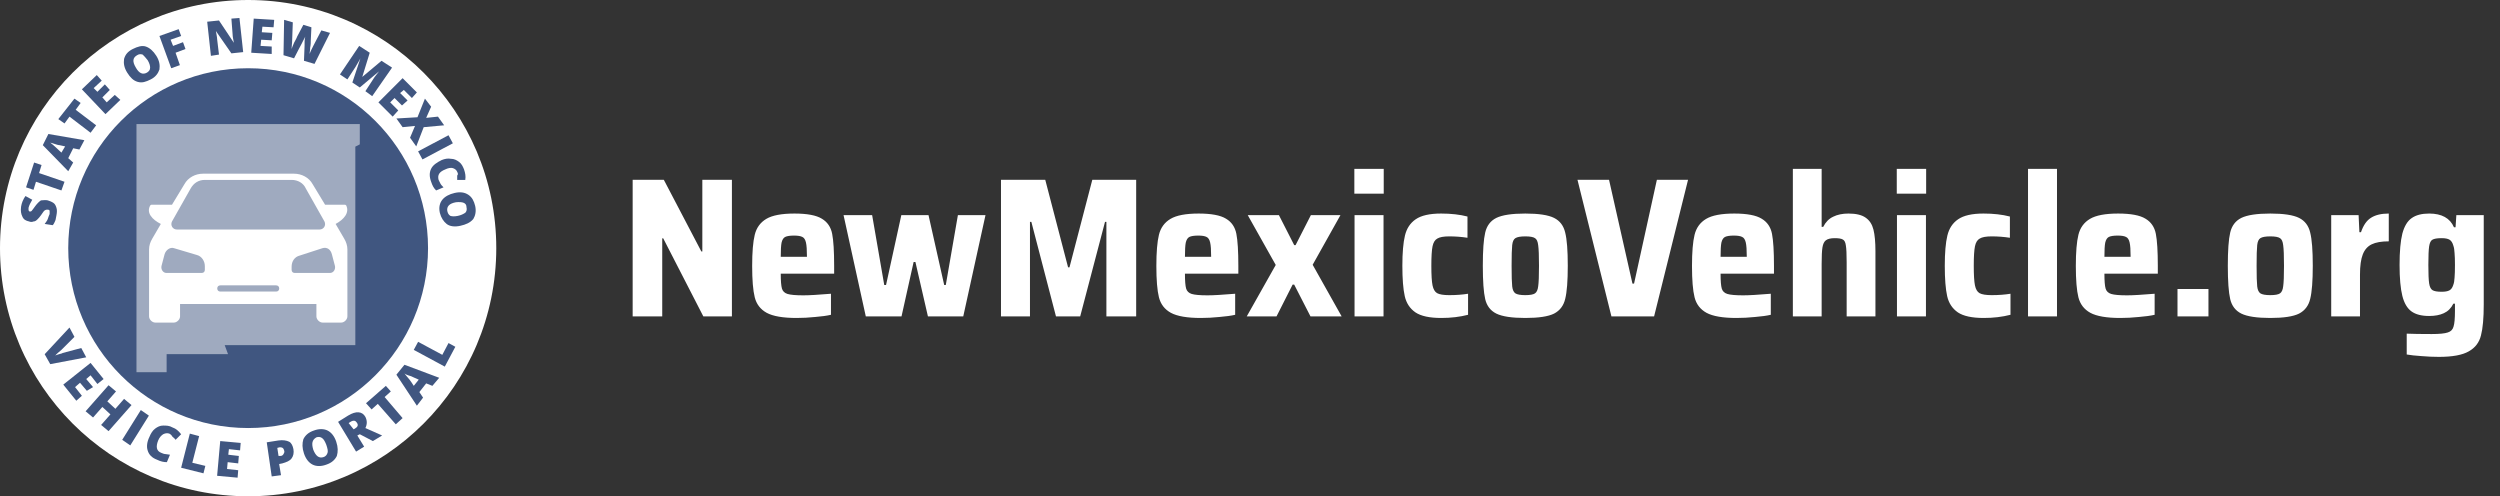 <svg width="403" height="80" viewBox="0 0 403 80" fill="none" xmlns="http://www.w3.org/2000/svg">
<rect x="0" y="0" width="403" height="80" fill="#333333" stroke="none"/>
<g clip-path="url(#clip0_168_4633)">
<path fill-rule="evenodd" clip-rule="evenodd" d="M40 80C17.909 80 0 62.091 0 40C0 17.909 17.909 0 40 0C62.091 0 80 17.909 80 40C80 62.091 62.091 80 40 80Z" fill="white"/>
<path fill-rule="evenodd" clip-rule="evenodd" d="M40 69C23.984 69 11 56.016 11 40C11 23.984 23.984 11 40 11C56.016 11 69 23.984 69 40C69 56.016 56.016 69 40 69Z" fill="#405680"/>
<path d="M22 20V60H26.86V57.091H36.76L36.22 55.636H57.28V23.636L58 23.273V20H22Z" fill="#9FAABF"/>
<path d="M55.501 38.5L54.102 36.1C55.401 35.4 56.4 34.3 55.8 33.1C55.7 33 55.6 33 55.6 33H52.403L50.405 29.7C49.806 28.6 48.607 28 47.408 28H32.721C31.522 28 30.323 28.6 29.724 29.7L27.726 33H24.429C24.429 33 24.329 33 24.229 33.1C23.529 34.3 24.529 35.4 25.927 36.1L24.529 38.5C24.229 39 24.029 39.6 24.029 40.2V51C24.029 51.5 24.529 52 25.028 52H28.026C28.525 52 29.024 51.5 29.024 51V49H51.005V51C51.005 51.5 51.504 52 52.004 52H55.001C55.501 52 56 51.5 56 51V40.2C56 39.6 55.8 39 55.501 38.5ZM27.726 35.7L30.723 30.4C31.223 29.5 32.022 29 33.021 29H47.008C48.007 29 48.907 29.5 49.306 30.4L52.303 35.7C52.603 36.3 52.203 37 51.504 37H28.525C27.826 37 27.426 36.3 27.726 35.7ZM33.021 43.5C33.021 43.8 32.821 44 32.521 44H26.826C26.327 44 25.927 43.5 26.027 42.9L26.527 41C26.727 40.3 27.426 39.8 28.026 40L31.722 41.1C32.521 41.3 33.021 42.1 33.021 42.9V43.5ZM44.511 47H35.519C35.219 47 35.019 46.8 35.019 46.5C35.019 46.2 35.219 46 35.519 46H44.511C44.81 46 45.01 46.2 45.01 46.5C45.01 46.8 44.81 47 44.511 47ZM53.203 44H47.508C47.208 44 47.008 43.8 47.008 43.5V43C47.008 42.1 47.508 41.4 48.307 41.2L52.004 40C52.703 39.8 53.303 40.2 53.502 41L54.002 42.9C54.102 43.5 53.702 44 53.203 44Z" fill="white"/>
<path d="M13.1 56.1L13.9 57.6L8.1 58.7L7.2 57.1L11.2 52.8L12 54.3L9.9 56.4C9.4 56.8 9.1 57.1 8.9 57.3C9.1 57.2 9.3 57.2 9.5 57.1C9.8 57 10 57 10.1 56.9L13.1 56.1Z" fill="#405680"/>
<path d="M12.3 64.6L10.2 62L14.6 58.5L16.7 61.1L15.7 61.9L14.6 60.5L13.9 61.1L15 62.4L14 63L12.9 61.7L12.1 62.4L13.2 63.8L12.3 64.6Z" fill="#405680"/>
<path d="M17.5 69.5L16.3 68.5L17.8 66.8L16.5 65.6L15 67.3L13.8 66.3L17.5 62.1L18.7 63.1L17.3 64.7L18.6 65.9L20 64.3L21.2 65.3L17.5 69.5Z" fill="#405680"/>
<path d="M19.7 70.9L22.7 66.1L24 67L21 71.8L19.7 70.9Z" fill="#405680"/>
<path d="M27.3 69.9C27 69.8 26.7 69.8 26.3 70C26 70.2 25.7 70.5 25.5 71C25.1 72 25.2 72.7 26 73C26.2 73.1 26.5 73.2 26.7 73.2C26.9 73.2 27.2 73.3 27.4 73.3L26.9 74.5C26.4 74.5 25.9 74.4 25.3 74.1C24.5 73.8 24 73.3 23.8 72.6C23.6 72 23.7 71.2 24.1 70.4C24.3 69.9 24.6 69.4 25 69.1C25.4 68.8 25.8 68.6 26.3 68.6C26.8 68.6 27.3 68.6 27.8 68.9C28.4 69.1 28.8 69.5 29.2 70L28.3 70.9C28.2 70.7 28 70.6 27.8 70.4C27.7 70.2 27.5 70 27.3 69.9Z" fill="#405680"/>
<path d="M29.2 75.4L30.6 69.9L32.1 70.3L31 74.6L33.1 75.1L32.8 76.3L29.2 75.4Z" fill="#405680"/>
<path d="M38.3 77L35 76.7L35.5 71.1L38.8 71.4L38.7 72.6L36.9 72.4L36.8 73.3L38.5 73.5L38.4 74.7L36.7 74.5L36.6 75.6L38.4 75.8L38.3 77Z" fill="#405680"/>
<path d="M47.3 72.4C47.4 73 47.3 73.5 47 73.9C46.7 74.3 46.2 74.5 45.5 74.7L45 74.8L45.3 76.6L43.8 76.8L43 71.3L44.9 71C45.6 70.9 46.2 71 46.6 71.2C47 71.4 47.2 71.9 47.3 72.4ZM44.9 73.5H45.2C45.4 73.5 45.6 73.4 45.7 73.2C45.8 73 45.9 72.9 45.8 72.6C45.7 72.2 45.5 72.1 45.1 72.1L44.7 72.2L44.9 73.5Z" fill="#405680"/>
<path d="M54.2 71.2C54.5 72.1 54.5 72.8 54.3 73.5C54 74.1 53.5 74.6 52.6 74.9C51.8 75.2 51 75.2 50.4 74.9C49.8 74.6 49.3 74 49 73.1C48.7 72.2 48.7 71.5 48.9 70.8C49.2 70.2 49.7 69.7 50.6 69.4C51.4 69.1 52.2 69.1 52.8 69.4C53.4 69.7 53.9 70.3 54.2 71.2ZM50.5 72.5C50.9 73.5 51.4 73.9 52.1 73.7C52.5 73.6 52.7 73.3 52.8 73C52.9 72.7 52.8 72.3 52.6 71.7C52.4 71.2 52.2 70.8 51.9 70.6C51.6 70.4 51.3 70.4 51 70.5C50.3 70.9 50.2 71.5 50.5 72.5Z" fill="#405680"/>
<path d="M57.6 70.2L58.7 72L57.4 72.8L54.5 68L56.1 67C57.4 66.2 58.4 66.3 58.9 67.2C59.2 67.8 59.2 68.4 58.9 69L61.6 70.2L60.1 71.1L58 70L57.6 70.2ZM57 69.2L57.2 69.1C57.7 68.8 57.8 68.5 57.5 68.1C57.3 67.8 57 67.7 56.5 68L56.2 68.2L57 69.2Z" fill="#405680"/>
<path d="M64.9 67.4L63.8 68.4L60.9 65.1L59.9 66L59 65L62.2 62.2L63 63.1L62 64L64.9 67.4Z" fill="#405680"/>
<path d="M69.7 62.2L68.7 61.8L67.6 63.2L68.2 64.1L67.2 65.4L63.9 60.4L65.2 58.8L70.8 60.9L69.7 62.2ZM67.5 61.2L66.6 60.8C66.4 60.7 66.2 60.6 65.8 60.5C65.5 60.4 65.3 60.3 65.2 60.2C65.3 60.3 65.4 60.5 65.6 60.7C65.8 60.9 66.2 61.4 66.7 62.2L67.5 61.2Z" fill="#405680"/>
<path d="M71.7 59.1L66.7 56.4L67.4 55.1L71.3 57.2L72.3 55.3L73.4 55.9L71.7 59.1Z" fill="#405680"/>
<path d="M7.7 32.3C8 32.4 8.3 32.5 8.6 32.7C8.9 32.9 9 33.2 9.1 33.5C9.2 33.8 9.2 34.2 9.1 34.7C9 35.1 9 35.4 8.9 35.6C8.8 35.8 8.7 36.1 8.5 36.3L7.2 36.1C7.4 35.8 7.6 35.6 7.7 35.3C7.8 35 7.9 34.7 8 34.5C8 34.3 8 34.1 8 34C8 33.9 7.9 33.8 7.7 33.8C7.6 33.8 7.6 33.8 7.5 33.8C7.4 33.8 7.2 33.9 7.1 34C7 34.1 6.9 34.3 6.6 34.7C6.4 35 6.2 35.2 6 35.4C5.8 35.6 5.6 35.7 5.4 35.7C5.2 35.8 4.9 35.8 4.7 35.7C4.2 35.6 3.8 35.4 3.6 34.9C3.4 34.5 3.3 34 3.4 33.3C3.5 32.7 3.7 32.2 4.1 31.6L5.2 32.2C4.9 32.7 4.7 33.1 4.6 33.5C4.6 33.7 4.6 33.8 4.6 33.9C4.7 34 4.7 34.1 4.8 34.1C4.9 34.1 5 34.1 5.1 34C5.2 33.9 5.4 33.6 5.7 33.2C6 32.8 6.3 32.5 6.6 32.3C7 32.3 7.3 32.2 7.7 32.3Z" fill="#405680"/>
<path d="M10.4 29.3L9.9 30.7L5.8 29.3L5.4 30.6L4.2 30.2L5.5 26.2L6.7 26.6L6.3 27.9L10.4 29.3Z" fill="#405680"/>
<path d="M12.8 24.1L11.8 23.9L11 25.5L11.8 26.2L11 27.6L6.9 23.4L7.8 21.6L13.6 22.6L12.8 24.1ZM10.5 23.6L9.6 23.4C9.4 23.4 9.1 23.3 8.8 23.2C8.5 23.1 8.2 23 8.1 23C8.2 23.1 8.4 23.2 8.6 23.4C8.8 23.6 9.3 24 9.9 24.6L10.5 23.6Z" fill="#405680"/>
<path d="M15.5 20.2L14.6 21.4L11.2 18.8L10.4 19.9L9.4 19.2L12 15.9L13 16.6L12.2 17.7L15.5 20.2Z" fill="#405680"/>
<path d="M19.4 16.1L17 18.4L13.2 14.4L15.6 12.1L16.4 13L15.1 14.2L15.7 14.8L16.9 13.6L17.7 14.5L16.5 15.7L17.2 16.5L18.5 15.3L19.4 16.1Z" fill="#405680"/>
<path d="M25.2 9C25.7 9.8 25.8 10.5 25.7 11.2C25.5 11.8 25.1 12.4 24.3 12.8C23.5 13.2 22.9 13.4 22.2 13.2C21.5 13 21 12.5 20.5 11.7C20 10.9 19.9 10.2 20 9.5C20.2 8.8 20.6 8.3 21.4 7.9C22.2 7.5 22.9 7.3 23.5 7.5C24.1 7.7 24.7 8.2 25.2 9ZM21.9 10.9C22.4 11.8 23 12.1 23.7 11.7C24 11.5 24.2 11.3 24.2 10.9C24.2 10.6 24.1 10.2 23.8 9.7C23.5 9.3 23.2 9 23 8.8C22.7 8.7 22.4 8.7 22.1 8.9C21.4 9.3 21.3 9.9 21.9 10.9Z" fill="#405680"/>
<path d="M29 10.5L27.6 11L25.7 5.8L28.8 4.7L29.2 5.8L27.5 6.4L27.9 7.4L29.5 6.8L29.9 7.9L28.3 8.5L29 10.5Z" fill="#405680"/>
<path d="M39.2 8.4L37.3 8.6L34.8 5C34.9 5.6 35 6 35 6.3L35.3 8.8L34 9L33.4 3.5L35.3 3.3L37.7 6.9C37.6 6.3 37.5 5.9 37.5 5.6L37.3 3L38.6 2.9L39.2 8.4Z" fill="#405680"/>
<path d="M43.8 8.7L40.5 8.5L40.9 3L44.2 3.2L44.1 4.4L42.3 4.3L42.2 5.2L43.9 5.3L43.8 6.5L42.1 6.4L42 7.4L43.8 7.5V8.7Z" fill="#405680"/>
<path d="M50.7 10.3L49 9.8L49.1 7.3C49.1 7.2 49.1 7 49.1 6.7C49.1 6.4 49.2 6.1 49.2 5.9C49.1 6.1 49.1 6.2 48.9 6.5C48.8 6.7 48.7 6.9 48.6 7.1C48.5 7.3 48.1 8 47.4 9.4L45.7 8.9L45.8 3.2L47.2 3.6L47.1 6.4C47.1 7 47 7.5 47 7.9C47.1 7.7 47.2 7.3 47.4 6.9C47.6 6.5 47.8 6.2 47.9 5.9L48.9 4L50.2 4.4L50.1 6.5C50.1 6.8 50.1 7.2 50 7.7C50 8.1 49.9 8.5 49.9 8.7C50 8.4 50.2 8 50.5 7.4L51.8 4.9L53.2 5.3L50.7 10.3Z" fill="#405680"/>
<path d="M56.8 13.3L58.1 9.4C57.8 10 57.5 10.4 57.3 10.8L56 12.8L54.8 12L57.9 7.4L59.6 8.5L58.4 12.4L61.5 9.8L63.2 10.9L60 15.5L58.9 14.7L60.2 12.7C60.3 12.6 60.3 12.5 60.4 12.4C60.5 12.3 60.7 12 61.1 11.5L58 14.1L56.8 13.3Z" fill="#405680"/>
<path d="M63.3 18.8L61 16.5L64.9 12.6L67.2 14.9L66.4 15.8L65.1 14.5L64.5 15L65.7 16.2L64.8 17L63.6 15.8L62.9 16.5L64.2 17.8L63.3 18.8Z" fill="#405680"/>
<path d="M67.1 23.6L66.1 22.2L66.9 20.3L64.9 20.5L63.9 19.1L67.3 18.9L68.5 15.9L69.5 17.2L68.7 19L70.6 18.8L71.6 20.2L68.3 20.5L67.1 23.6Z" fill="#405680"/>
<path d="M67.4 24.4L72.3 21.8L73 23.1L68.1 25.7L67.4 24.4Z" fill="#405680"/>
<path d="M73.7 27.7C73.6 27.4 73.3 27.2 73 27.1C72.7 27 72.2 27.1 71.8 27.3C70.8 27.7 70.5 28.2 70.7 29C70.8 29.2 70.9 29.4 71 29.6C71.1 29.8 71.3 30 71.5 30.2L70.3 30.7C69.9 30.3 69.7 29.9 69.5 29.3C69.2 28.5 69.2 27.8 69.5 27.2C69.8 26.6 70.4 26.2 71.2 25.8C71.7 25.6 72.2 25.5 72.7 25.6C73.2 25.6 73.6 25.8 74 26.1C74.4 26.4 74.6 26.8 74.8 27.3C75 27.9 75.1 28.4 75 29H73.7C73.7 28.8 73.7 28.6 73.7 28.3C73.9 28.1 73.8 27.9 73.7 27.7Z" fill="#405680"/>
<path d="M74.2 36.4C73.3 36.6 72.5 36.5 72 36.1C71.5 35.7 71.1 35.1 70.9 34.3C70.7 33.4 70.9 32.7 71.3 32.2C71.7 31.7 72.4 31.3 73.3 31.1C74.2 30.9 74.9 31 75.5 31.4C76.1 31.8 76.4 32.4 76.6 33.2C76.8 34.1 76.6 34.8 76.3 35.3C75.8 35.9 75.1 36.2 74.2 36.4ZM73.5 32.6C72.4 32.8 72 33.3 72.1 34C72.2 34.4 72.3 34.6 72.6 34.8C72.9 34.9 73.3 34.9 73.8 34.8C74.3 34.7 74.7 34.5 75 34.3C75.2 34.1 75.3 33.8 75.2 33.4C75.2 32.7 74.6 32.5 73.5 32.6Z" fill="#405680"/>
</g>
<path d="M113.376 51L106.912 38.424H106.752V51H101.984V28.984H107.008L113.056 40.536H113.216V28.984H117.984V51H113.376ZM134.465 44.12H125.857C125.857 45.272 125.921 46.072 126.049 46.52C126.177 46.947 126.475 47.235 126.945 47.384C127.435 47.533 128.289 47.608 129.505 47.608C130.422 47.608 131.905 47.523 133.953 47.352V50.744C133.313 50.893 132.47 51.011 131.425 51.096C130.401 51.203 129.398 51.256 128.417 51.256C126.219 51.256 124.609 50.979 123.585 50.424C122.582 49.869 121.942 49.037 121.665 47.928C121.387 46.819 121.249 45.133 121.249 42.872C121.249 40.653 121.387 38.979 121.665 37.848C121.942 36.717 122.561 35.864 123.521 35.288C124.481 34.712 125.995 34.424 128.065 34.424C130.113 34.424 131.585 34.701 132.481 35.256C133.377 35.789 133.931 36.6 134.145 37.688C134.358 38.776 134.465 40.504 134.465 42.872V44.12ZM128.001 37.976C127.339 37.976 126.859 38.051 126.561 38.2C126.283 38.349 126.091 38.659 125.985 39.128C125.899 39.576 125.857 40.333 125.857 41.4H130.081C130.081 40.312 130.027 39.544 129.921 39.096C129.814 38.627 129.622 38.328 129.345 38.2C129.067 38.051 128.619 37.976 128.001 37.976ZM149.581 51L147.565 42.232H147.277L145.325 51H139.565L135.981 34.68H140.589L142.541 45.944H142.829L145.293 34.68H149.677L152.205 45.944H152.461L154.413 34.68H158.861L155.277 51H149.581ZM178.351 51V35.768H178.127L174.127 51H170.223L166.255 35.768H166.031V51H161.359V28.984H168.495L172.175 43.096H172.399L176.079 28.984H183.151V51H178.351ZM199.621 44.12H191.013C191.013 45.272 191.077 46.072 191.205 46.52C191.333 46.947 191.632 47.235 192.101 47.384C192.592 47.533 193.445 47.608 194.661 47.608C195.578 47.608 197.061 47.523 199.109 47.352V50.744C198.469 50.893 197.626 51.011 196.581 51.096C195.557 51.203 194.554 51.256 193.573 51.256C191.376 51.256 189.765 50.979 188.741 50.424C187.738 49.869 187.098 49.037 186.821 47.928C186.544 46.819 186.405 45.133 186.405 42.872C186.405 40.653 186.544 38.979 186.821 37.848C187.098 36.717 187.717 35.864 188.677 35.288C189.637 34.712 191.152 34.424 193.221 34.424C195.269 34.424 196.741 34.701 197.637 35.256C198.533 35.789 199.088 36.6 199.301 37.688C199.514 38.776 199.621 40.504 199.621 42.872V44.12ZM193.157 37.976C192.496 37.976 192.016 38.051 191.717 38.2C191.44 38.349 191.248 38.659 191.141 39.128C191.056 39.576 191.013 40.333 191.013 41.4H195.237C195.237 40.312 195.184 39.544 195.077 39.096C194.97 38.627 194.778 38.328 194.501 38.2C194.224 38.051 193.776 37.976 193.157 37.976ZM211.249 51L208.625 45.88H208.369L205.777 51H200.977L205.649 42.712L201.137 34.68H206.161L208.625 39.512H208.849L211.313 34.68H216.081L211.601 42.68L216.273 51H211.249ZM218.321 31.224V27.224H223.057V31.224H218.321ZM218.353 51V34.68H223.025V51H218.353ZM236.653 50.744C235.331 51.085 233.891 51.256 232.333 51.256C230.456 51.256 229.069 50.957 228.173 50.36C227.277 49.741 226.701 48.867 226.445 47.736C226.189 46.584 226.061 44.952 226.061 42.84C226.061 40.749 226.2 39.128 226.477 37.976C226.755 36.824 227.331 35.949 228.205 35.352C229.101 34.733 230.467 34.424 232.301 34.424C233.901 34.424 235.32 34.584 236.557 34.904V38.328C235.597 38.179 234.616 38.104 233.613 38.104C232.717 38.104 232.077 38.221 231.693 38.456C231.309 38.669 231.053 39.085 230.925 39.704C230.797 40.323 230.733 41.368 230.733 42.84C230.733 44.333 230.797 45.389 230.925 46.008C231.053 46.627 231.299 47.043 231.661 47.256C232.045 47.469 232.696 47.576 233.613 47.576C234.723 47.576 235.736 47.501 236.653 47.352V50.744ZM245.878 51.256C243.723 51.256 242.166 51.021 241.206 50.552C240.267 50.083 239.67 49.304 239.414 48.216C239.158 47.107 239.03 45.315 239.03 42.84C239.03 40.365 239.158 38.584 239.414 37.496C239.67 36.387 240.267 35.597 241.206 35.128C242.166 34.659 243.723 34.424 245.878 34.424C248.033 34.424 249.579 34.659 250.518 35.128C251.457 35.597 252.054 36.387 252.31 37.496C252.587 38.584 252.726 40.365 252.726 42.84C252.726 45.293 252.587 47.075 252.31 48.184C252.054 49.272 251.457 50.061 250.518 50.552C249.579 51.021 248.033 51.256 245.878 51.256ZM245.878 47.576C246.646 47.576 247.169 47.48 247.446 47.288C247.723 47.096 247.894 46.712 247.958 46.136C248.043 45.56 248.086 44.461 248.086 42.84C248.086 41.219 248.043 40.12 247.958 39.544C247.894 38.947 247.723 38.563 247.446 38.392C247.169 38.2 246.646 38.104 245.878 38.104C245.11 38.104 244.577 38.2 244.278 38.392C244.001 38.563 243.83 38.936 243.766 39.512C243.702 40.088 243.67 41.197 243.67 42.84C243.67 44.483 243.702 45.592 243.766 46.168C243.83 46.723 244.001 47.096 244.278 47.288C244.577 47.48 245.11 47.576 245.878 47.576ZM259.761 51L254.289 28.984H259.377L263.153 45.72H263.409L267.089 28.984H272.113L266.641 51H259.761ZM285.965 44.12H277.357C277.357 45.272 277.421 46.072 277.549 46.52C277.677 46.947 277.975 47.235 278.445 47.384C278.935 47.533 279.789 47.608 281.005 47.608C281.922 47.608 283.405 47.523 285.453 47.352V50.744C284.813 50.893 283.97 51.011 282.925 51.096C281.901 51.203 280.898 51.256 279.917 51.256C277.719 51.256 276.109 50.979 275.085 50.424C274.082 49.869 273.442 49.037 273.165 47.928C272.887 46.819 272.749 45.133 272.749 42.872C272.749 40.653 272.887 38.979 273.165 37.848C273.442 36.717 274.061 35.864 275.021 35.288C275.981 34.712 277.495 34.424 279.565 34.424C281.613 34.424 283.085 34.701 283.981 35.256C284.877 35.789 285.431 36.6 285.645 37.688C285.858 38.776 285.965 40.504 285.965 42.872V44.12ZM279.501 37.976C278.839 37.976 278.359 38.051 278.061 38.2C277.783 38.349 277.591 38.659 277.485 39.128C277.399 39.576 277.357 40.333 277.357 41.4H281.581C281.581 40.312 281.527 39.544 281.421 39.096C281.314 38.627 281.122 38.328 280.845 38.2C280.567 38.051 280.119 37.976 279.501 37.976ZM297.681 42.264C297.681 40.963 297.639 40.067 297.553 39.576C297.489 39.064 297.329 38.744 297.073 38.616C296.839 38.467 296.401 38.392 295.761 38.392C295.1 38.392 294.62 38.509 294.321 38.744C294.044 38.957 293.863 39.341 293.777 39.896C293.692 40.429 293.649 41.315 293.649 42.552V51H289.009V27.224H293.649V36.568H293.905C294.289 35.8 294.823 35.256 295.505 34.936C296.188 34.595 297.009 34.424 297.969 34.424C299.207 34.424 300.135 34.648 300.753 35.096C301.372 35.523 301.788 36.163 302.001 37.016C302.215 37.869 302.321 39.032 302.321 40.504V51H297.681V42.264ZM305.759 31.224V27.224H310.495V31.224H305.759ZM305.791 51V34.68H310.463V51H305.791ZM324.091 50.744C322.768 51.085 321.328 51.256 319.771 51.256C317.893 51.256 316.507 50.957 315.611 50.36C314.715 49.741 314.139 48.867 313.883 47.736C313.627 46.584 313.499 44.952 313.499 42.84C313.499 40.749 313.637 39.128 313.915 37.976C314.192 36.824 314.768 35.949 315.643 35.352C316.539 34.733 317.904 34.424 319.739 34.424C321.339 34.424 322.757 34.584 323.995 34.904V38.328C323.035 38.179 322.053 38.104 321.051 38.104C320.155 38.104 319.515 38.221 319.131 38.456C318.747 38.669 318.491 39.085 318.363 39.704C318.235 40.323 318.171 41.368 318.171 42.84C318.171 44.333 318.235 45.389 318.363 46.008C318.491 46.627 318.736 47.043 319.099 47.256C319.483 47.469 320.133 47.576 321.051 47.576C322.16 47.576 323.173 47.501 324.091 47.352V50.744ZM326.916 51V27.224H331.588V51H326.916ZM347.84 44.12H339.232C339.232 45.272 339.296 46.072 339.424 46.52C339.552 46.947 339.85 47.235 340.32 47.384C340.81 47.533 341.664 47.608 342.88 47.608C343.797 47.608 345.28 47.523 347.328 47.352V50.744C346.688 50.893 345.845 51.011 344.8 51.096C343.776 51.203 342.773 51.256 341.792 51.256C339.594 51.256 337.984 50.979 336.96 50.424C335.957 49.869 335.317 49.037 335.04 47.928C334.762 46.819 334.624 45.133 334.624 42.872C334.624 40.653 334.762 38.979 335.04 37.848C335.317 36.717 335.936 35.864 336.896 35.288C337.856 34.712 339.37 34.424 341.44 34.424C343.488 34.424 344.96 34.701 345.856 35.256C346.752 35.789 347.306 36.6 347.52 37.688C347.733 38.776 347.84 40.504 347.84 42.872V44.12ZM341.376 37.976C340.714 37.976 340.234 38.051 339.936 38.2C339.658 38.349 339.466 38.659 339.36 39.128C339.274 39.576 339.232 40.333 339.232 41.4H343.456C343.456 40.312 343.402 39.544 343.296 39.096C343.189 38.627 342.997 38.328 342.72 38.2C342.442 38.051 341.994 37.976 341.376 37.976ZM351.012 51V46.584H356.004V51H351.012ZM365.972 51.256C363.817 51.256 362.26 51.021 361.3 50.552C360.361 50.083 359.764 49.304 359.508 48.216C359.252 47.107 359.124 45.315 359.124 42.84C359.124 40.365 359.252 38.584 359.508 37.496C359.764 36.387 360.361 35.597 361.3 35.128C362.26 34.659 363.817 34.424 365.972 34.424C368.126 34.424 369.673 34.659 370.612 35.128C371.55 35.597 372.148 36.387 372.404 37.496C372.681 38.584 372.82 40.365 372.82 42.84C372.82 45.293 372.681 47.075 372.404 48.184C372.148 49.272 371.55 50.061 370.612 50.552C369.673 51.021 368.126 51.256 365.972 51.256ZM365.972 47.576C366.74 47.576 367.262 47.48 367.54 47.288C367.817 47.096 367.988 46.712 368.052 46.136C368.137 45.56 368.18 44.461 368.18 42.84C368.18 41.219 368.137 40.12 368.052 39.544C367.988 38.947 367.817 38.563 367.54 38.392C367.262 38.2 366.74 38.104 365.972 38.104C365.204 38.104 364.67 38.2 364.372 38.392C364.094 38.563 363.924 38.936 363.86 39.512C363.796 40.088 363.764 41.197 363.764 42.84C363.764 44.483 363.796 45.592 363.86 46.168C363.924 46.723 364.094 47.096 364.372 47.288C364.67 47.48 365.204 47.576 365.972 47.576ZM375.791 34.68H380.207L380.335 37.432H380.591C380.975 36.301 381.519 35.523 382.223 35.096C382.927 34.648 383.876 34.424 385.071 34.424V38.904C383.897 38.904 382.98 39.064 382.319 39.384C381.657 39.704 381.177 40.248 380.879 41.016C380.58 41.784 380.431 42.861 380.431 44.248V51H375.791V34.68ZM393.147 57.528C392.23 57.528 391.281 57.485 390.299 57.4C389.339 57.336 388.561 57.251 387.963 57.144V53.784C388.902 53.827 390.246 53.848 391.995 53.848C393.233 53.848 394.097 53.763 394.587 53.592C395.078 53.443 395.387 53.123 395.515 52.632C395.665 52.163 395.739 51.32 395.739 50.104V48.952H395.483C395.121 49.677 394.609 50.189 393.947 50.488C393.307 50.787 392.518 50.936 391.579 50.936C390.363 50.936 389.414 50.691 388.731 50.2C388.049 49.709 387.558 48.877 387.259 47.704C386.961 46.509 386.811 44.845 386.811 42.712C386.811 40.536 386.961 38.851 387.259 37.656C387.579 36.461 388.081 35.629 388.763 35.16C389.446 34.669 390.385 34.424 391.579 34.424C393.606 34.424 394.939 35.16 395.579 36.632H395.835L395.963 34.68H400.379V49.08C400.379 51.277 400.23 52.941 399.931 54.072C399.654 55.203 399.003 56.056 397.979 56.632C396.955 57.229 395.345 57.528 393.147 57.528ZM393.595 47.032C394.15 47.032 394.566 46.957 394.843 46.808C395.121 46.659 395.323 46.381 395.451 45.976C395.579 45.656 395.654 45.251 395.675 44.76C395.718 44.269 395.739 43.587 395.739 42.712C395.739 41.901 395.718 41.261 395.675 40.792C395.654 40.301 395.59 39.907 395.483 39.608C395.355 39.139 395.153 38.819 394.875 38.648C394.598 38.477 394.171 38.392 393.595 38.392C392.87 38.392 392.369 38.477 392.091 38.648C391.835 38.797 391.665 39.149 391.579 39.704C391.494 40.259 391.451 41.261 391.451 42.712C391.451 44.141 391.494 45.133 391.579 45.688C391.665 46.243 391.846 46.605 392.123 46.776C392.401 46.947 392.891 47.032 393.595 47.032Z" fill="white"/>
<defs>
<clipPath id="clip0_168_4633">
<rect width="80" height="80" fill="white"/>
</clipPath>
</defs>
</svg>
